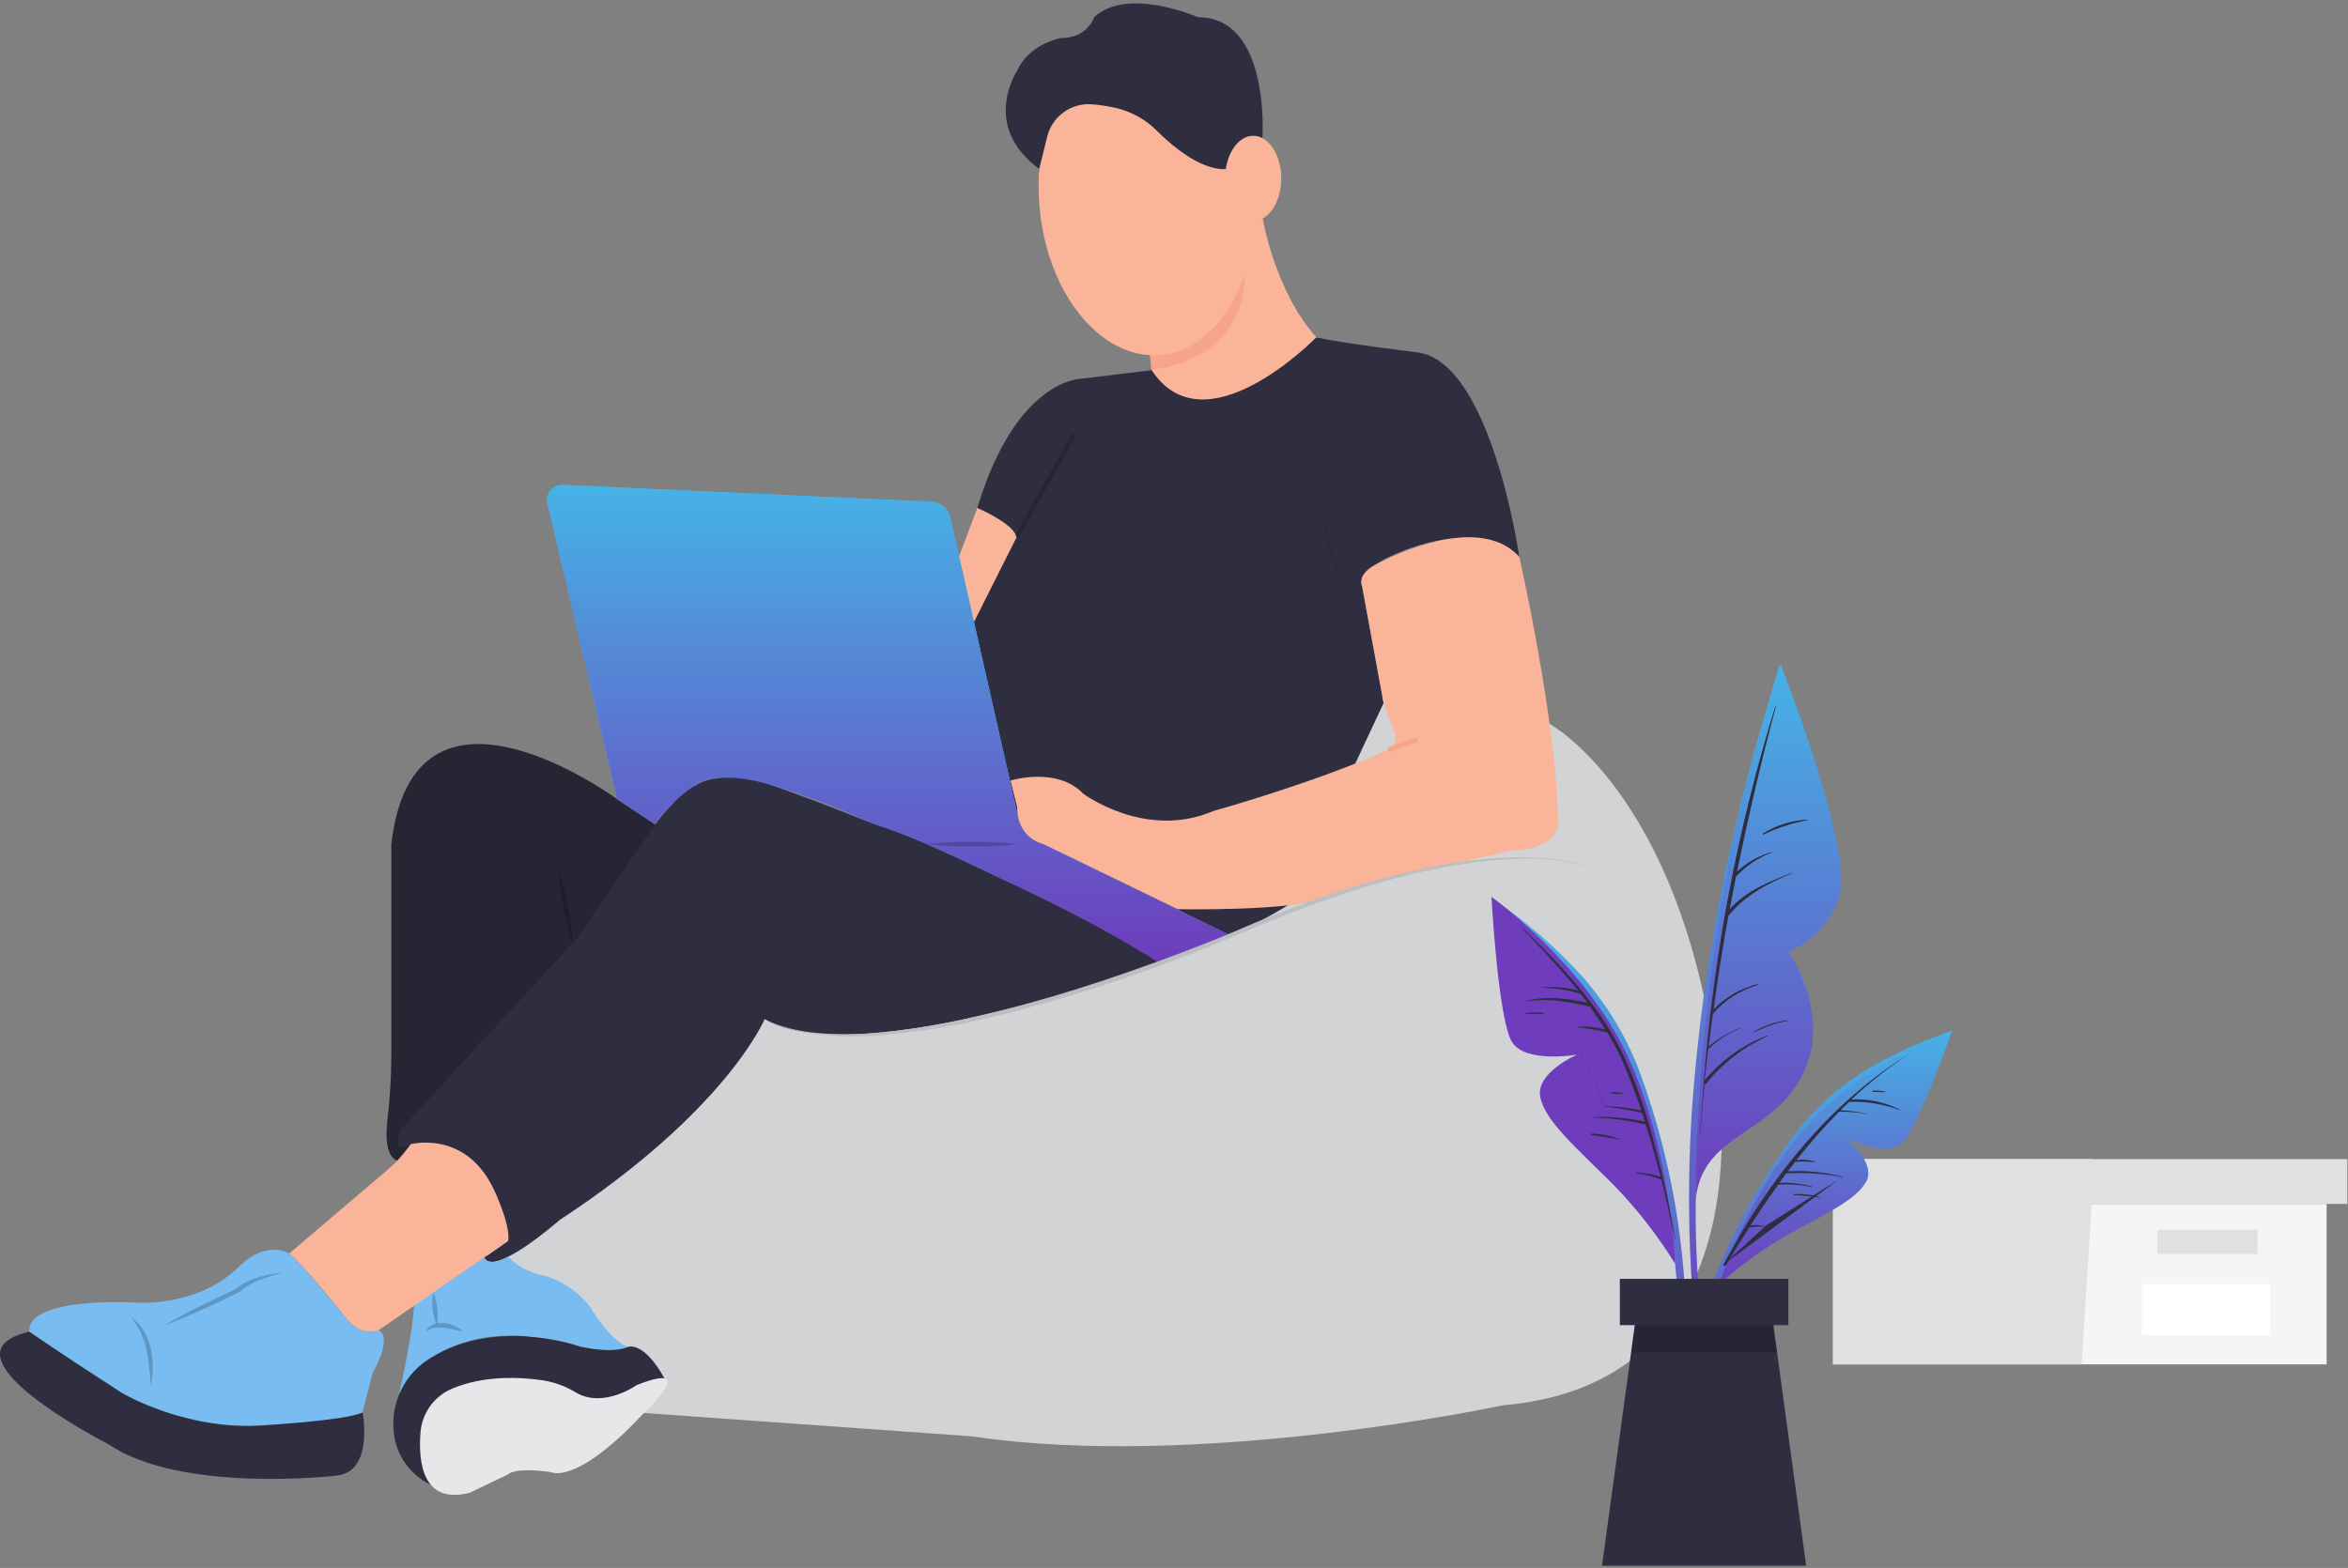 <svg width="515" height="344" viewBox="0 0 515 344" fill="none" xmlns="http://www.w3.org/2000/svg">
<rect x="0" y="0" width="515" height="344" fill="#808080" stroke="none"/>
<path d="M510.308 264.148V299.341H458.839H402.052V264.148H510.308Z" fill="#F5F5F5"/>
<path d="M514.85 254.307V264.148H398.276V254.307H458.838H514.85Z" fill="#E0E0E0"/>
<path d="M456.567 299.341H402.052V264.148H398.276V254.307H458.838V263.243L456.567 299.341Z" fill="#E0E0E0"/>
<path d="M473.204 269.826H495.167V275.125H473.204V269.826Z" fill="#E0E0E0"/>
<path d="M469.797 281.745H497.992V292.934H469.797V281.745Z" fill="white"/>
<path d="M339.883 158.829C339.883 158.829 368.253 174.025 376.349 233.406C376.349 233.406 389.847 303.182 329.561 308.334C329.561 308.334 263.164 322.616 213.135 315.129L132.52 309.386L109.44 287.229L95.841 223.722L288.727 150.326L339.883 158.829Z" fill="#D1D3D4"/>
<path d="M143.728 180.875L135.419 175.391C135.419 175.391 90.689 142.377 85.842 185.242V231.652C85.823 236.33 85.537 241.003 84.984 245.648C84.559 249.34 84.614 253.957 87.338 254.704L148.122 181.798L143.728 180.875Z" fill="#2F2E41"/>
<path opacity="0.2" d="M143.728 180.875L135.419 175.391C135.419 175.391 90.689 142.377 85.842 185.242V231.652C85.823 236.33 85.537 241.003 84.984 245.648C84.559 249.34 84.614 253.957 87.338 254.704L148.122 181.798L143.728 180.875Z" fill="black"/>
<path d="M211.021 141.657L207.688 129.193L214.363 111.412C214.363 111.412 221.499 113.536 222.985 117.875L211.021 141.657Z" fill="#F9B499"/>
<path d="M303.471 154.25L282.8 198.416C270.235 206.319 254.227 211.276 254.227 211.276C246.333 204.094 191.384 180.755 191.384 180.755L222.985 117.903C222.625 115.032 214.363 111.44 214.363 111.44C222.985 82.821 237.351 83.07 237.351 83.07L252.574 81.224L288.727 74.041C295.19 75.417 310.977 77.328 310.977 77.328C327.133 79.488 333.245 122.223 333.245 122.223C333.245 122.223 327.133 114.321 309.897 120.063C309.897 120.063 297.332 124.014 298.763 128.686L303.471 154.25Z" fill="#2F2E41"/>
<g opacity="0.2">
<path opacity="0.2" d="M297.147 129.701C297.826 129.681 298.484 129.463 299.04 129.073L298.486 128.223C298.19 128.457 297.836 128.606 297.462 128.655C297.088 128.704 296.708 128.65 296.362 128.5C293.242 127.042 291.469 117.486 291.045 113.923L290.029 114.043C290.094 114.588 291.672 127.42 295.928 129.424C296.309 129.605 296.725 129.699 297.147 129.701Z" fill="black"/>
</g>
<path d="M135.382 175.336L120.075 110.443C119.959 109.945 119.96 109.428 120.078 108.93C120.195 108.433 120.426 107.969 120.752 107.576C121.079 107.183 121.491 106.87 121.959 106.663C122.426 106.456 122.934 106.359 123.445 106.381L204.291 110.074C205.266 110.115 206.201 110.476 206.95 111.102C207.699 111.728 208.221 112.583 208.436 113.536L223.327 179.305C223.617 180.701 224.288 181.989 225.266 183.025C226.244 184.062 227.49 184.807 228.866 185.177L269.774 205.192L254.19 211.212C254.19 211.212 210.218 186.23 191.347 180.69C191.347 180.69 160.696 165.984 152.849 172.095C152.849 172.095 146.747 176.019 143.691 180.81L135.382 175.336Z" fill="#46B3E6"/>
<path d="M135.382 175.336L120.075 110.443C119.959 109.945 119.96 109.428 120.078 108.93C120.195 108.433 120.426 107.969 120.752 107.576C121.079 107.183 121.491 106.87 121.959 106.663C122.426 106.456 122.934 106.359 123.445 106.381L204.291 110.074C205.266 110.115 206.201 110.476 206.95 111.102C207.699 111.728 208.221 112.583 208.436 113.536L223.327 179.305C223.617 180.701 224.288 181.989 225.266 183.025C226.244 184.062 227.49 184.807 228.866 185.177L269.774 205.192L254.19 211.212C254.19 211.212 210.218 186.23 191.347 180.69C191.347 180.69 160.696 165.984 152.849 172.095C152.849 172.095 146.747 176.019 143.691 180.81L135.382 175.336Z" fill="url(#paint0_linear_294_235)"/>
<path opacity="0.2" d="M222.985 185.214C221.342 185.001 219.699 184.89 218.065 184.817C216.431 184.743 214.778 184.715 213.135 184.706C211.491 184.697 209.857 184.706 208.214 184.817C206.571 184.927 204.927 185.001 203.284 185.214C204.927 185.426 206.571 185.537 208.214 185.611C209.857 185.684 211.491 185.712 213.135 185.721C214.778 185.731 216.421 185.721 218.065 185.601C219.708 185.481 221.342 185.417 222.985 185.214Z" fill="black"/>
<path d="M254.227 211.248C254.227 211.248 188.208 235.796 167.713 223.582C167.713 223.582 159.404 243.644 122.799 267.629C122.799 267.629 108.406 280.277 106.227 275.938L111.462 272.245C111.462 272.245 109.495 248.038 90.089 251.094C90.089 251.094 85.732 253.707 87.91 247.826L126.685 205.746L143.728 180.875C143.728 180.875 148.233 174.486 152.886 172.159C152.886 172.159 157.973 168.291 170.769 172.815C170.769 172.787 223.447 191.501 254.227 211.248Z" fill="#2F2E41"/>
<path opacity="0.2" d="M122.494 190.846C122.553 192.218 122.683 193.586 122.882 194.945C123.057 196.302 123.297 197.641 123.546 198.979C123.796 200.318 124.091 201.657 124.47 202.986C124.848 204.315 125.171 205.626 125.633 206.928C125.574 205.556 125.444 204.188 125.245 202.829C125.07 201.472 124.83 200.133 124.58 198.795C124.331 197.456 124.026 196.117 123.657 194.797C123.288 193.477 122.955 192.147 122.494 190.846Z" fill="black"/>
<path d="M6.409 292.195C6.409 292.195 11.182 295.611 26.72 305.655C26.72 305.655 41.039 314.204 58.386 312.699C58.386 312.699 75.724 311.684 79.491 309.93L81.762 301.132C81.762 301.132 86.276 293.589 83.017 291.835C83.017 291.835 79.491 293.635 75.973 289.324C75.973 289.324 66.677 277.756 63.408 274.996C63.408 274.996 58.571 271.967 52.681 277.664C50.066 280.25 46.945 282.268 43.513 283.591C39.279 285.204 34.766 285.957 30.237 285.806C30.237 285.806 5.901 284.274 6.409 292.195Z" fill="#78BCF2"/>
<path d="M23.747 316.845C39.83 327.776 73.758 323.751 73.758 323.751C82.067 322.994 79.537 309.903 79.537 309.903C75.77 311.657 58.432 312.673 58.432 312.673C41.085 314.177 26.766 305.628 26.766 305.628C11.182 295.584 6.456 292.168 6.456 292.168C-14.954 297.079 23.747 316.845 23.747 316.845Z" fill="#2F2E41"/>
<path opacity="0.2" d="M61.95 279.271C61.02 279.318 60.094 279.432 59.18 279.612C58.271 279.784 57.374 280.012 56.493 280.295C55.608 280.592 54.745 280.95 53.909 281.366C53.071 281.811 52.276 282.334 51.536 282.926L51.647 282.853C50.327 283.48 48.997 284.08 47.686 284.699C46.375 285.318 45.055 285.973 43.753 286.628C42.452 287.284 41.15 287.958 39.857 288.66C38.565 289.361 37.291 290.054 36.026 290.801C37.401 290.294 38.796 289.74 40.106 289.177C41.417 288.613 42.793 288.032 44.132 287.432C45.47 286.832 46.791 286.222 48.12 285.585C49.449 284.948 50.751 284.311 52.071 283.683H52.127H52.173C53.534 282.525 55.07 281.59 56.724 280.914C58.418 280.222 60.165 279.673 61.95 279.271Z" fill="black"/>
<path opacity="0.2" d="M33.044 303.902C33.375 302.589 33.533 301.239 33.515 299.886C33.515 298.526 33.366 297.17 33.072 295.842C32.752 294.504 32.245 293.217 31.567 292.02C30.872 290.846 29.927 289.84 28.797 289.075C29.626 290.092 30.329 291.205 30.893 292.389C31.401 293.584 31.809 294.819 32.111 296.082C32.382 297.366 32.585 298.664 32.721 299.969C32.868 301.234 32.979 302.554 33.044 303.902Z" fill="black"/>
<path d="M137.764 295.491C137.764 295.491 134.145 297.67 125.596 294.956C125.596 294.956 98.758 286.158 87.486 306.034C87.486 306.034 91.317 289.749 90.865 283.425L106.227 275.891C106.227 275.891 107.205 278.292 111.517 275.67C111.517 275.67 113.446 278.689 119.983 280.046C123.764 281.288 127.079 283.647 129.492 286.813C129.492 286.813 133.932 294.365 137.764 295.491Z" fill="#78BCF2"/>
<path d="M145.713 302.406C145.713 302.406 141.808 294.679 137.764 295.491C137.764 295.491 134.994 297.125 127.239 295.436C127.239 295.436 109.144 288.816 94.447 297.938C91.65 299.613 89.399 302.065 87.968 304.995C86.537 307.926 85.988 311.208 86.387 314.445C86.66 316.819 87.522 319.088 88.894 321.045C90.266 323.002 92.105 324.586 94.244 325.652C112.914 321.822 130.496 313.881 145.713 302.406V302.406Z" fill="#2F2E41"/>
<path d="M140.967 310.309C140.967 310.309 154.058 298.169 139.619 303.902C139.619 303.902 132.372 309.081 126.316 305.518C124.086 304.157 121.612 303.247 119.032 302.84C113.982 302.102 106.107 301.723 99.127 304.687C97.198 305.506 95.532 306.842 94.314 308.548C93.095 310.253 92.371 312.262 92.222 314.353C91.723 320.917 92.729 330.186 103.051 327.499L111.517 323.437C111.517 323.437 112.754 321.859 120.878 322.985C120.878 322.948 126.076 326.105 140.967 310.309Z" fill="#E6E7E8"/>
<path opacity="0.2" d="M95.01 283.572C94.888 284.18 94.823 284.799 94.816 285.419C94.813 286.661 94.949 287.9 95.222 289.112C95.362 289.724 95.563 290.321 95.822 290.893C95.952 290.286 96.017 289.668 96.016 289.047C96.033 287.804 95.897 286.564 95.61 285.354C95.471 284.741 95.27 284.144 95.01 283.572V283.572Z" fill="black"/>
<path opacity="0.2" d="M101.694 292.195C101.118 291.672 100.46 291.248 99.746 290.94C99.028 290.616 98.265 290.402 97.484 290.303C96.67 290.197 95.843 290.292 95.074 290.58C94.691 290.716 94.34 290.929 94.043 291.207C93.746 291.485 93.509 291.822 93.348 292.195C93.919 291.758 94.587 291.463 95.296 291.337C95.982 291.24 96.678 291.24 97.364 291.337C98.776 291.475 100.18 291.872 101.694 292.195Z" fill="black"/>
<path d="M276.957 47.932C276.957 47.932 279.625 63.94 288.728 73.994C288.728 73.994 264.299 99.133 252.575 81.177L251.513 69.175L274.87 48.458L276.957 47.932Z" fill="#F9B499"/>
<path d="M252.575 81.168L251.873 74.992L272.977 60.109C272.977 60.109 274.445 78.112 252.575 81.168Z" fill="#F7A48B"/>
<path d="M227.993 45.317C226.359 26.22 235.573 9.838 248.573 8.726C261.574 7.613 273.437 22.192 275.071 41.289C276.704 60.386 267.49 76.768 254.49 77.88C241.49 78.992 229.626 64.413 227.993 45.317Z" fill="#F9B499"/>
<path d="M276.892 30.308C276.892 30.308 278.738 3.785 262.785 3.785C262.785 3.785 247.275 -3.056 239.973 3.785C239.973 3.785 238.606 8.354 232.679 8.354C232.679 8.354 225.838 9.481 223.096 15.528C223.096 15.528 215 27.53 227.943 37.076L229.679 30.004C230.204 27.849 231.477 25.951 233.271 24.648C235.064 23.344 237.263 22.72 239.474 22.886C241.316 23.019 243.144 23.303 244.939 23.735C248.264 24.54 251.301 26.246 253.719 28.665C258.76 33.697 271.131 43.972 276.892 30.308Z" fill="#2F2E41"/>
<path d="M274.87 48.495C271.469 48.495 268.712 44.308 268.712 39.143C268.712 33.978 271.469 29.791 274.87 29.791C278.271 29.791 281.028 33.978 281.028 39.143C281.028 44.308 278.271 48.495 274.87 48.495Z" fill="#F9B499"/>
<path d="M333.245 122.186C333.245 122.186 341.415 158.469 341.701 179.425C341.701 179.425 343.446 186.11 331.232 186.691C331.232 186.691 298.92 193.828 290.611 196.717C290.177 196.865 289.817 197.013 289.531 197.142C283.604 199.912 258.308 199.487 258.308 199.487L228.903 185.214C228.903 185.214 223.096 184.051 223.096 177.071L221.638 171.255C221.638 171.255 231.793 168.061 237.628 174.163C237.628 174.163 251.291 184.319 266.118 177.939C266.118 177.939 288.063 171.864 304.468 164.488C305.112 164.201 305.623 163.679 305.896 163.029C306.168 162.379 306.183 161.649 305.936 160.989L303.471 154.25L298.763 128.649C298.763 128.649 297.47 126.267 301.412 124.033C301.376 124.042 323.616 111.486 333.245 122.186Z" fill="#F9B499"/>
<path d="M310.717 161.785L311.052 162.743L304.63 164.991L304.295 164.032L310.717 161.785Z" fill="#F7A48B"/>
<path d="M111.462 272.208L83.054 291.835C83.054 291.835 79.361 293.534 76.019 289.324C76.019 289.324 67.221 278.246 63.455 274.996L85.15 256.532C86.58 255.315 87.874 253.947 89.009 252.451L90.089 251.039C90.089 251.039 101.648 247.946 107.898 260.169C107.898 260.188 112.052 268.404 111.462 272.208Z" fill="#F9B499"/>
<path d="M349.77 190.845C348.883 190.397 347.955 190.032 347 189.756C346.077 189.46 345.154 189.22 344.148 189.017C342.218 188.641 340.266 188.389 338.304 188.26C334.368 187.989 330.416 188.033 326.487 188.389C322.559 188.734 318.651 189.283 314.78 190.033C310.912 190.79 307.081 191.713 303.277 192.719C295.68 194.821 288.198 197.317 280.861 200.197C279.015 200.917 277.169 201.674 275.378 202.404L269.94 204.721C266.33 206.244 262.665 207.675 259 209.069C244.284 214.609 229.337 219.557 214.021 223.028C206.385 224.87 198.615 226.105 190.784 226.721C186.87 227.007 182.939 226.97 179.031 226.61C175.11 226.296 171.273 225.3 167.694 223.665C171.233 225.422 175.062 226.52 178.994 226.906C182.916 227.364 186.87 227.481 190.811 227.257C198.685 226.755 206.508 225.635 214.206 223.905C221.905 222.197 229.503 220.102 237.027 217.766C240.785 216.603 244.524 215.366 248.254 214.073C251.983 212.781 255.639 211.414 259.332 210.011C263.025 208.608 266.662 207.14 270.3 205.589L275.71 203.262C277.556 202.524 279.347 201.767 281.166 201.047C288.478 198.185 295.891 195.563 303.443 193.412C307.228 192.368 311.041 191.418 314.882 190.642C318.722 189.867 322.618 189.257 326.514 188.86C330.427 188.407 334.369 188.268 338.304 188.445C340.264 188.559 342.216 188.793 344.148 189.146C345.071 189.322 346.068 189.543 347.01 189.811C347.959 190.072 348.883 190.418 349.77 190.845Z" fill="#BCBEC0"/>
<path opacity="0.2" d="M222.985 117.875L235.532 95.367" stroke="black" stroke-width="0.999" stroke-miterlimit="10"/>
<path d="M370.69 274.119C370.292 263.855 370.433 253.578 371.115 243.329C372.636 222.205 375.866 201.238 380.772 180.634C383.458 169.02 386.773 157.6 390.235 146.18C390.327 145.829 390.89 145.921 390.789 146.291C380.116 186.478 371.355 227.949 371.955 269.724C372.121 281.421 373.478 292.906 374.595 304.52C374.595 304.825 374.115 304.954 374.032 304.64C371.826 294.725 371.115 284.274 370.69 274.119Z" fill="url(#paint1_linear_294_235)"/>
<path d="M390.779 146.318C390.779 146.318 406.945 187.355 403.326 197.003C399.707 206.65 392.247 208.709 392.247 208.709C392.247 208.709 402.144 222.834 395.229 236.082C388.314 249.33 372.998 248.703 371.881 263.723C371.927 263.723 371.069 200.917 390.779 146.318Z" fill="url(#paint2_linear_294_235)"/>
<path d="M373.681 237.781C373.663 237.715 373.663 237.645 373.681 237.578C375.812 209.557 381.077 181.864 389.376 155.015C389.376 154.932 389.533 154.96 389.515 155.015C386.308 167.017 383.477 179.083 381.021 191.214C383.192 189.16 385.842 187.681 388.73 186.912C388.785 186.912 388.822 186.977 388.73 187.005C385.694 188.122 382.966 189.945 380.772 192.322C380.31 194.704 379.849 197.086 379.396 199.459C383.015 195.424 388.019 193.43 393.041 191.51C393.115 191.51 393.143 191.602 393.041 191.63C387.816 193.744 382.618 196.495 379.082 200.991C377.851 207.805 376.771 214.636 375.842 221.487C378.451 218.752 381.795 216.828 385.471 215.947C385.582 215.947 385.656 216.095 385.545 216.132C381.743 217.221 378.342 219.397 375.759 222.391H375.694C375.371 224.801 375.076 227.22 374.771 229.639C376.79 227.924 379.071 226.546 381.529 225.558C381.593 225.558 381.63 225.632 381.529 225.669C379.029 226.739 376.738 228.242 374.762 230.109H374.669C374.411 232.399 374.125 234.725 373.894 237.015C377.539 232.615 382.267 229.239 387.613 227.22C387.621 227.212 387.63 227.205 387.64 227.201C387.65 227.196 387.662 227.194 387.673 227.194C387.684 227.194 387.695 227.196 387.705 227.201C387.716 227.205 387.725 227.212 387.733 227.22C387.75 227.237 387.759 227.26 387.759 227.284C387.759 227.309 387.75 227.332 387.733 227.349V227.349C382.454 229.676 377.817 233.246 374.217 237.754C374.178 237.805 374.125 237.843 374.064 237.863C374.002 237.882 373.937 237.883 373.875 237.864C373.525 241.391 373.201 244.936 372.952 248.481H372.869C373.137 245.047 373.386 241.41 373.681 237.781Z" fill="#2F2E41"/>
<path d="M386.671 182.869C389.602 181.051 392.947 180.008 396.392 179.841C396.466 179.841 396.475 179.952 396.392 179.97C393.065 180.585 389.833 181.638 386.782 183.1C386.652 183.164 386.551 182.952 386.671 182.869Z" fill="#2F2E41"/>
<path d="M384.723 226.324C386.968 225.031 389.441 224.182 392.007 223.822C392.099 223.822 392.099 223.952 392.007 223.97C389.497 224.468 387.07 225.317 384.797 226.49C384.704 226.546 384.621 226.38 384.723 226.324Z" fill="#2F2E41"/>
<path d="M328.148 197.668C334.987 202.4 341.268 207.891 346.871 214.036C352.648 220.531 357.118 228.079 360.036 236.267C366.173 253.363 369.473 271.348 369.804 289.509C370.018 299.588 369.052 309.659 366.923 319.513C366.893 319.583 366.836 319.639 366.766 319.668C366.695 319.697 366.616 319.698 366.545 319.67C366.492 319.648 366.447 319.611 366.416 319.563C366.385 319.515 366.369 319.46 366.369 319.402C369.001 302.051 368.898 284.394 366.065 267.075C363.295 250.088 358.928 231.624 348.136 217.821C342.264 210.307 334.934 204.398 327.687 198.296C327.634 198.226 327.605 198.141 327.604 198.053C327.603 197.965 327.631 197.88 327.683 197.809C327.735 197.738 327.808 197.687 327.892 197.661C327.976 197.636 328.066 197.638 328.148 197.668V197.668Z" fill="url(#paint3_linear_294_235)"/>
<path d="M367.422 277.276C363.533 270.978 358.96 265.13 353.786 259.837C345.699 251.759 338.885 245.988 337.833 240.662C336.78 235.335 345.939 231.374 345.939 231.374C345.939 231.374 334.749 233.387 331.675 228.678C328.601 223.97 327.133 196.781 327.133 196.781C327.133 196.781 347.536 211.34 356.99 231.706C366.443 252.072 367.422 277.276 367.422 277.276Z" fill="#6E3CBC"/>
<path d="M334.177 203.77C342.754 212.19 351.376 221.154 356.408 232.214C358.115 236.034 359.601 239.948 360.858 243.939V243.939C361.126 244.742 361.375 245.545 361.624 246.358C361.633 246.4 361.633 246.444 361.624 246.487C364.018 254.75 365.951 263.139 367.413 271.617C367.413 271.672 367.339 271.709 367.32 271.617C366.397 267.37 365.474 263.086 364.403 258.812H364.283C362.579 258.083 360.773 257.622 358.928 257.445C358.808 257.445 358.817 257.224 358.928 257.233C360.73 257.315 362.513 257.641 364.228 258.203C363.23 254.344 362.16 250.503 360.959 246.709C357.024 245.775 353.001 245.258 348.958 245.167V245.111C352.942 244.916 356.934 245.252 360.83 246.108C360.618 245.462 360.405 244.816 360.184 244.16C357.537 243.532 354.85 243.082 352.143 242.813L334.177 203.77ZM352.143 242.72C354.792 242.76 357.431 243.069 360.018 243.643C358.901 240.366 357.7 237.181 356.38 233.987C355.273 231.41 353.986 228.915 352.53 226.518C350.386 226.001 348.208 225.631 346.013 225.41V225.299C348.06 225.142 350.119 225.345 352.097 225.899C350.989 224.173 349.881 222.474 348.699 220.84C344.129 219.825 339.467 218.883 334.851 219.732C334.831 219.732 334.813 219.724 334.799 219.711C334.785 219.697 334.777 219.678 334.777 219.658C334.777 219.639 334.785 219.62 334.799 219.606C334.813 219.592 334.831 219.585 334.851 219.585C339.292 218.421 343.741 219.095 348.182 219.972C347.702 219.326 347.203 218.698 346.705 218.061C343.942 217.212 341.073 216.759 338.184 216.713C338.119 216.713 338.101 216.63 338.184 216.63C340.857 216.383 343.553 216.62 346.142 217.332C342.357 212.642 338.193 208.238 334.066 203.881C333.835 203.668 333.983 203.548 334.177 203.742L352.143 242.72Z" fill="#2F2E41"/>
<path d="M334.417 222.327C335.755 222.126 337.112 222.076 338.461 222.179C338.627 222.179 338.618 222.465 338.461 222.465C337.113 222.465 335.784 222.41 334.436 222.465C334.325 222.493 334.316 222.336 334.417 222.327Z" fill="#2F2E41"/>
<path d="M349.078 248.722C351.225 248.769 353.347 249.194 355.346 249.977V250.07C353.26 249.571 351.164 249.368 349.078 249.026C349.058 249.021 349.039 249.012 349.022 248.999C349.006 248.986 348.992 248.971 348.982 248.953C348.971 248.935 348.965 248.915 348.962 248.894C348.96 248.873 348.961 248.852 348.967 248.832C348.973 248.805 348.987 248.781 349.006 248.761C349.026 248.742 349.051 248.728 349.078 248.722V248.722Z" fill="#2F2E41"/>
<path d="M353.417 239.6C354.309 239.592 355.2 239.673 356.076 239.84C356.168 239.84 356.168 239.997 356.076 239.997C355.182 240.045 354.285 240.005 353.398 239.877C353.364 239.863 353.336 239.836 353.32 239.801C353.305 239.767 353.303 239.728 353.315 239.692C353.322 239.669 353.335 239.648 353.353 239.632C353.371 239.615 353.393 239.604 353.417 239.6V239.6Z" fill="#2F2E41"/>
<path d="M427.126 226.546C420.515 228.796 414.176 231.778 408.228 235.437C402.053 239.362 396.7 244.451 392.469 250.42C383.542 262.828 376.711 276.616 372.25 291.235C369.746 299.336 368.196 307.702 367.634 316.162C367.641 316.193 367.653 316.223 367.671 316.249C367.689 316.275 367.712 316.297 367.739 316.314C367.765 316.331 367.795 316.343 367.826 316.349C367.857 316.354 367.889 316.354 367.92 316.347C367.966 316.337 368.007 316.315 368.04 316.282C368.073 316.249 368.095 316.207 368.105 316.162C369.988 301.525 374.153 287.273 380.448 273.925C386.615 260.834 394.417 246.884 406.298 238.215C412.761 233.489 420.091 230.433 427.357 227.137C427.781 226.961 427.495 226.417 427.126 226.546Z" fill="url(#paint4_linear_294_235)"/>
<path d="M376.959 281.92C381.565 277.722 386.621 274.047 392.035 270.961C400.445 266.281 407.296 263.179 409.382 259.126C411.469 255.073 404.941 249.737 404.941 249.737C404.941 249.737 413.527 253.946 417.1 250.844C420.673 247.742 428.179 226.065 428.179 226.065C428.179 226.065 408.339 233.128 395.949 247.429C383.56 261.729 376.959 281.92 376.959 281.92Z" fill="url(#paint5_linear_294_235)"/>
<path d="M378.002 277.451C387.927 258.821 401.166 241.972 419.316 230.848C414.585 233.899 410.144 237.379 406.049 241.243C409.735 241.03 413.411 241.798 416.703 243.468C416.786 243.468 416.703 243.597 416.703 243.579C413.197 242.263 409.47 241.636 405.726 241.732H405.606C404.96 242.342 404.323 242.96 403.686 243.579C405.606 243.664 407.515 243.918 409.391 244.336C409.447 244.336 409.391 244.419 409.391 244.41C407.407 244.041 405.39 243.874 403.372 243.911C400.055 247.275 396.93 250.823 394.011 254.537C395.346 254.354 396.704 254.452 397.999 254.823C398.019 254.823 398.037 254.831 398.051 254.845C398.065 254.859 398.073 254.878 398.073 254.897C398.074 254.908 398.073 254.918 398.07 254.928C398.067 254.938 398.062 254.948 398.055 254.956C398.048 254.964 398.039 254.97 398.03 254.974C398.02 254.978 398.009 254.98 397.999 254.98C396.586 254.814 395.16 254.796 393.743 254.925C393.198 255.617 392.635 256.301 392.118 257.002C396.155 256.759 400.205 257.151 404.12 258.165L378.002 277.451ZM404.12 258.258C400.047 257.465 395.89 257.195 391.749 257.455C391.25 258.129 390.761 258.821 390.272 259.504C392.686 259.439 395.098 259.716 397.436 260.326C397.454 260.326 397.471 260.332 397.485 260.344C397.499 260.356 397.507 260.372 397.51 260.39C397.51 260.408 397.503 260.424 397.491 260.436C397.479 260.448 397.462 260.455 397.445 260.455C395.02 259.934 392.536 259.742 390.059 259.883C387.924 262.843 385.877 265.84 383.92 268.875C384.966 268.691 386.041 268.754 387.059 269.059L404.12 258.258ZM387.059 269.152C385.924 269.059 384.782 269.115 383.661 269.318C381.895 272.069 380.19 274.839 378.547 277.627C378.261 277.876 377.882 277.701 378.002 277.451L387.059 269.152Z" fill="#2F2E41"/>
<path d="M393.429 262.007C395.379 261.869 397.338 262.107 399.199 262.709V262.792C397.303 262.47 395.387 262.273 393.466 262.201C393.318 262.192 393.299 262.016 393.429 262.007Z" fill="#2F2E41"/>
<path d="M410.739 239.295C411.645 239.24 412.555 239.305 413.444 239.489C413.464 239.489 413.483 239.497 413.496 239.511C413.51 239.525 413.518 239.544 413.518 239.563C413.518 239.583 413.51 239.602 413.496 239.615C413.483 239.629 413.464 239.637 413.444 239.637C412.521 239.554 411.69 239.582 410.832 239.563C410.795 239.575 410.755 239.572 410.72 239.555C410.686 239.537 410.66 239.507 410.647 239.471C410.638 239.435 410.642 239.398 410.659 239.365C410.676 239.333 410.705 239.308 410.739 239.295V239.295Z" fill="#2F2E41"/>
<path d="M351.377 343.508H396.152L389.773 296.738L388.139 284.745H359.39L357.756 296.738L351.377 343.508Z" fill="#2F2E41"/>
<path opacity="0.2" d="M357.756 296.738H389.773L388.139 284.745H359.39L357.756 296.738Z" fill="black"/>
<path d="M355.291 280.582H392.256V290.737H355.291V280.582Z" fill="#2F2E41"/>
<defs>
<linearGradient id="paint0_linear_294_235" x1="194.881" y1="106.378" x2="194.881" y2="211.212" gradientUnits="userSpaceOnUse">
<stop stop-color="#46B3E6"/>
<stop offset="1" stop-color="#6E3CBC"/>
</linearGradient>
<linearGradient id="paint1_linear_294_235" x1="380.635" y1="145.96" x2="380.635" y2="304.821" gradientUnits="userSpaceOnUse">
<stop stop-color="#46B3E6"/>
<stop offset="1" stop-color="#6E3CBC"/>
</linearGradient>
<linearGradient id="paint2_linear_294_235" x1="387.868" y1="146.318" x2="387.868" y2="263.723" gradientUnits="userSpaceOnUse">
<stop stop-color="#46B3E6"/>
<stop offset="1" stop-color="#6E3CBC"/>
</linearGradient>
<linearGradient id="paint3_linear_294_235" x1="348.719" y1="197.644" x2="348.719" y2="319.691" gradientUnits="userSpaceOnUse">
<stop stop-color="#46B3E6"/>
<stop offset="1" stop-color="#6E3CBC"/>
</linearGradient>
<linearGradient id="paint4_linear_294_235" x1="397.601" y1="226.526" x2="397.601" y2="316.352" gradientUnits="userSpaceOnUse">
<stop stop-color="#46B3E6"/>
<stop offset="1" stop-color="#6E3CBC"/>
</linearGradient>
<linearGradient id="paint5_linear_294_235" x1="402.569" y1="226.065" x2="402.569" y2="281.92" gradientUnits="userSpaceOnUse">
<stop stop-color="#46B3E6"/>
<stop offset="1" stop-color="#6E3CBC"/>
</linearGradient>
</defs>
</svg>
